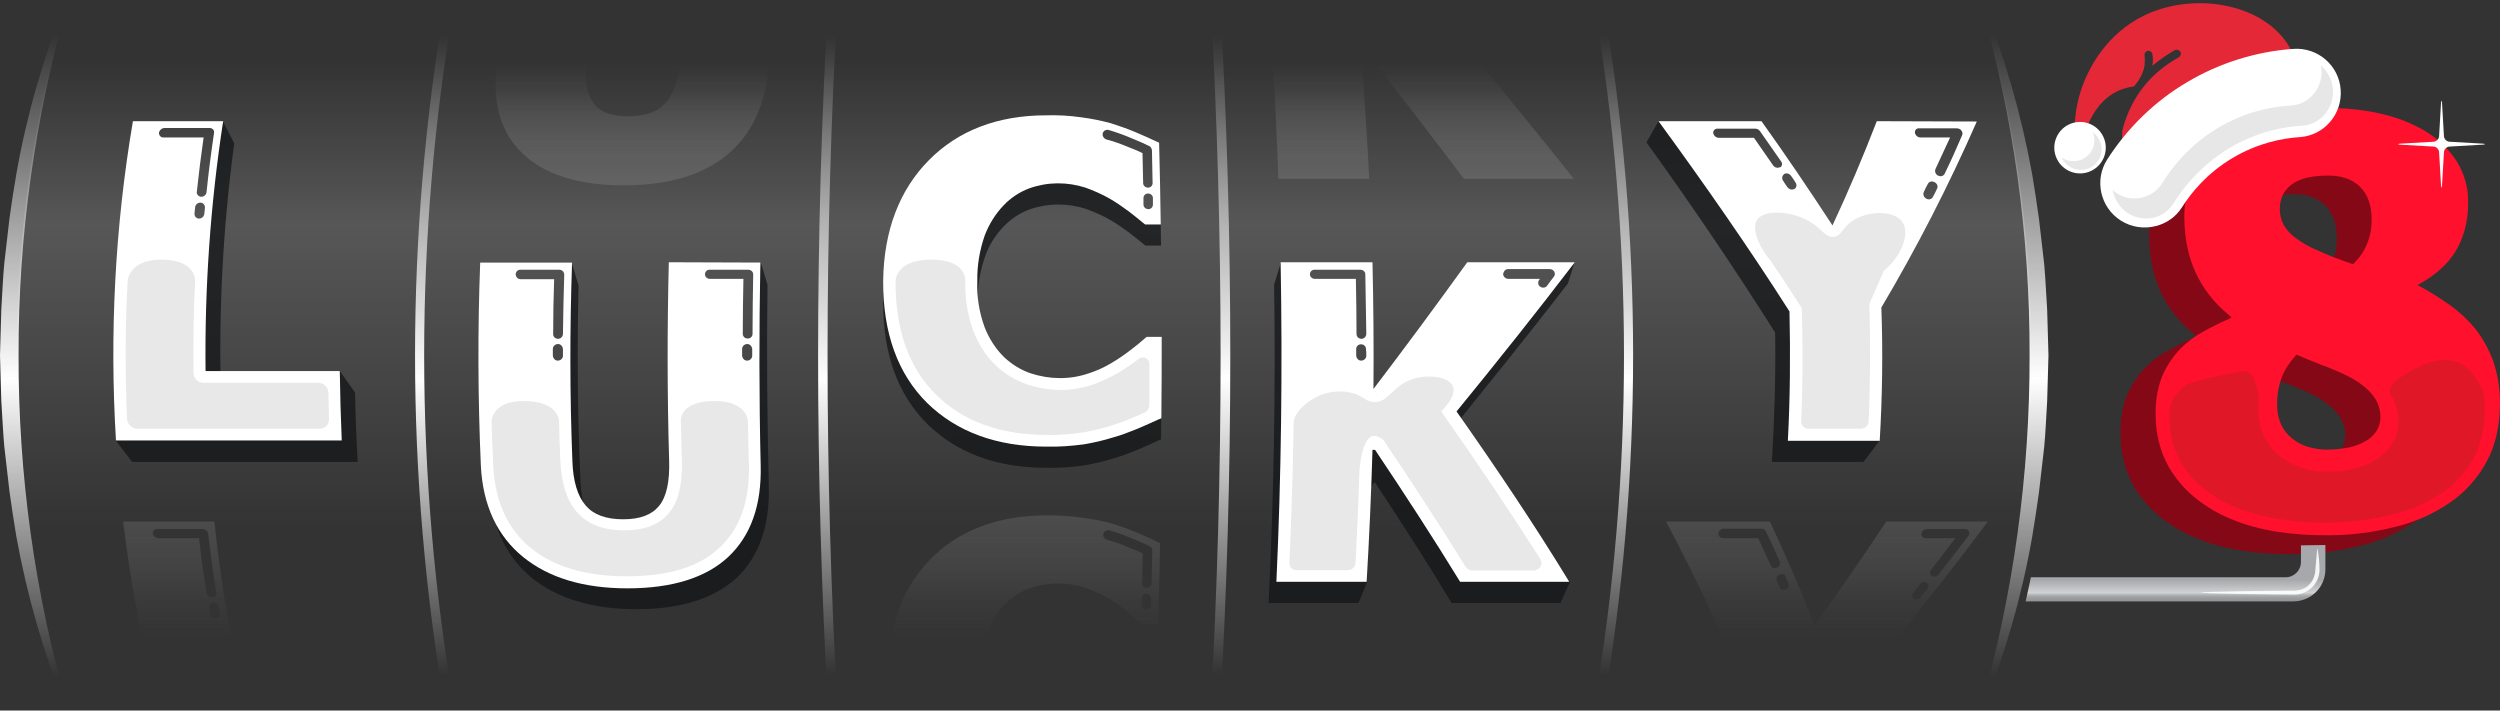 <?xml version="1.0" encoding="utf-8"?>
<!-- Generator: Adobe Illustrator 26.0.1, SVG Export Plug-In . SVG Version: 6.00 Build 0)  -->
<svg version="1.1" id="Calque_1" xmlns="http://www.w3.org/2000/svg" xmlns:xlink="http://www.w3.org/1999/xlink" x="0px" y="0px"
	 viewBox="0 0 767.4 218.1" style="enable-background:new 0 0 767.4 218.1;" xml:space="preserve">
<rect x="0" y="0" width="767.4" height="218.1" fill="#333333" stroke="none"/>
<style type="text/css">
	.st0{opacity:0.22;fill:url(#SVGID_1_);enable-background:new    ;}
	.st1{fill:#850817;}
	.st2{fill:url(#SVGID_00000098192504137663838010000009931810514529057186_);}
	.st3{opacity:0.88;fill:#FFFFFF;enable-background:new    ;}
	.st4{fill:url(#SVGID_00000047048130595579002980000008861909033981474196_);}
	.st5{fill:#FF102D;}
	.st6{opacity:0.32;}
	.st7{fill:#9E2518;}
	.st8{fill:#FFFFFF;}
	.st9{opacity:0.25;fill:url(#SVGID_00000125584485018201278390000011244360194294430359_);enable-background:new    ;}
	.st10{opacity:0.25;fill:url(#SVGID_00000103249394762300508810000013704074801006360985_);enable-background:new    ;}
	.st11{opacity:0.25;fill:url(#SVGID_00000131362419868226623340000003881804630475402891_);enable-background:new    ;}
	.st12{opacity:0.25;fill:url(#SVGID_00000143591221852911511060000013800773530078496185_);enable-background:new    ;}
	.st13{opacity:0.25;fill:url(#SVGID_00000051364655472260752620000006512251890042645394_);enable-background:new    ;}
	.st14{opacity:0.25;fill:url(#SVGID_00000013165834606676324030000013056389804476809139_);enable-background:new    ;}
	.st15{opacity:0.75;fill:#131417;enable-background:new    ;}
	.st16{fill:#E8E8E8;}
	.st17{fill:url(#SVGID_00000121985585550793457850000001609103163563146889_);}
	.st18{fill:url(#SVGID_00000039854493758179106900000017653793014943175842_);}
	.st19{fill:url(#SVGID_00000060713709093809959820000005886085094614916244_);}
	.st20{fill:url(#SVGID_00000168836317636921067930000005689092616569129393_);}
	.st21{fill:url(#SVGID_00000165196154763495500680000003700537653375229875_);}
	.st22{fill:url(#SVGID_00000181083705898709735500000010601122778896501411_);}
	.st23{fill:#E52838;}
	.st24{fill:#E8E7E7;}
</style>
<g id="Calque_2_00000011015097401944608120000005528324701523121807_">
	<g id="Calque_1-2">
		
			<linearGradient id="SVGID_1_" gradientUnits="userSpaceOnUse" x1="314.355" y1="49.975" x2="314.355" y2="200.997" gradientTransform="matrix(1 0 0 -1 0 220)">
			<stop  offset="5.000000e-02" style="stop-color:#FFFFFF;stop-opacity:0"/>
			<stop  offset="0.67" style="stop-color:#FFFFFF;stop-opacity:0.8"/>
			<stop  offset="1" style="stop-color:#FFFFFF;stop-opacity:0"/>
		</linearGradient>
		<path class="st0" d="M20.6,0.2C0,71.3,0,146.7,20.6,217.8h587.5c20.6-71.1,20.6-146.5,0-217.6L20.6,0.2z"/>
		<path class="st1" d="M754.5,116.6c1.4,4.1,2.1,8.4,2.1,12.7c0,7-1.3,13.1-4.1,18.2c-2.7,5-6.6,9.4-11.3,12.6
			c-5.1,3.5-10.8,6-16.7,7.4c-6.7,1.7-13.5,2.6-20.3,2.6c-5.5,0.1-10.9-0.3-16.3-1.1c-4.8-0.8-9.4-2-13.9-3.9
			c-4-1.6-7.8-3.9-11.1-6.6c-3.2-2.6-5.8-5.7-7.9-9.2c-2.8-5-4.2-10.7-4.1-16.4c-0.1-3.8,0.5-7.5,1.8-11.1c1.2-3,2.9-5.7,5-8.1
			c2.1-2.3,4.6-4.3,7.3-5.8c2.8-1.6,5.7-3.1,8.6-4.3l0.6-0.4l-0.6-0.5c-9.2-7.5-13.8-17.4-13.9-30c-0.1-4.6,1-9.2,3.1-13.3
			c2.1-4.1,5.1-7.8,8.8-10.6c4.1-3.2,8.8-5.5,13.7-7.1c5.8-1.8,11.8-2.7,17.8-2.7c5.7-0.1,11.3,0.4,16.9,1.7
			c4.9,1.1,9.6,2.9,13.9,5.5c3.8,2.3,7,5.4,9.4,9.1c2.3,3.7,3.6,8,3.5,12.4c0.1,3-0.3,6-1.1,8.9c-0.7,2.4-1.7,4.8-3.1,6.9
			c-1.3,2-2.9,3.8-4.7,5.3c-1.8,1.6-3.8,2.9-5.9,4.1l-0.7,0.4l0.7,0.4c3.2,1.7,6.3,3.7,9.3,5.8c2.9,2.1,5.5,4.5,7.8,7.3
			C751.4,109.8,753.2,113.1,754.5,116.6z M718.7,138c0.8-1.3,1.2-2.8,1.2-4.3c0-1.9-0.5-3.7-1.4-5.3c-1-1.7-2.4-3.1-3.9-4.3
			c-1.8-1.4-3.7-2.5-5.8-3.5c-2.2-1-4.5-2-7-2.9l-4-1.6c-1-0.4-1.8-0.7-2.3-1c-0.6-0.2-1-0.4-1.1-0.4l-0.3-0.1l-0.2,0.2
			c-1.8,2-3.3,4.2-4.3,6.7c-1,2.8-1.5,5.8-1.4,8.7c0,2,0.4,4,1.2,5.8c0.8,1.7,1.9,3.1,3.4,4.3c1.5,1.2,3.2,2.1,5,2.6
			c2.1,0.6,4.2,0.9,6.4,0.8c2.1,0,4.2-0.3,6.3-0.7c1.8-0.4,3.5-1.1,5-2C716.7,140.4,717.9,139.3,718.7,138 M690.3,65
			c-0.8,1.5-1.2,3.1-1.2,4.8c0,1.7,0.4,3.3,1.1,4.8c0.9,1.6,2.2,3,3.7,4.1c2.1,1.6,4.4,2.9,6.9,3.9c2.8,1.3,6.3,2.7,10.5,4.1
			l0.3,0.1l0.2-0.2c3.7-3.6,5.6-8.5,5.5-13.6c0-4.4-1.3-7.8-3.7-10.1c-2.4-2.3-5.8-3.4-10.2-3.3c-1.8,0-3.6,0.2-5.3,0.5
			c-1.6,0.3-3.2,0.9-4.6,1.7C692.1,62.7,691.1,63.7,690.3,65"/>
		
			<linearGradient id="SVGID_00000116198160677536569440000007564922570253860745_" gradientUnits="userSpaceOnUse" x1="667.676" y1="54.806" x2="667.676" y2="34.724" gradientTransform="matrix(1 0 0 -1 0 220)">
			<stop  offset="0.636" style="stop-color:#A6A8AB"/>
			<stop  offset="0.837" style="stop-color:#D0D2D3"/>
			<stop  offset="0.852" style="stop-color:#BFC1C3"/>
			<stop  offset="0.878" style="stop-color:#ABADAF"/>
			<stop  offset="0.906" style="stop-color:#9D9FA1"/>
			<stop  offset="0.941" style="stop-color:#959799"/>
			<stop  offset="1" style="stop-color:#929497"/>
		</linearGradient>
		<path style="fill:url(#SVGID_00000116198160677536569440000007564922570253860745_);" d="M706.3,167.4v5.1c0,2.6-2.1,4.7-4.7,4.7
			h-78.2l-1.6,7.4h82.2c5.4,0,9.8-4.4,9.8-9.8v-7.5L706.3,167.4z"/>
		<path class="st3" d="M711.3,168.2c0.5,2.3,0.7,4.6,0.7,7c-0.2,4.2-3.7,7.4-7.9,7.3c-5.9,0-28.5-0.3-28.5-0.6
			c0-0.3,22.6-0.6,28.5-0.6c6.2,0,6.7-6.1,6.6-6.2C711.1,170.8,711.3,168.2,711.3,168.2z"/>
		
			<linearGradient id="SVGID_00000078727068663981526240000018435590224100264597_" gradientUnits="userSpaceOnUse" x1="683.92" y1="58.696" x2="684.149" y2="58.696" gradientTransform="matrix(1 0 0 -1 0 220)">
			<stop  offset="0" style="stop-color:#850817"/>
			<stop  offset="1" style="stop-color:#990A1B"/>
		</linearGradient>
		<path style="fill:url(#SVGID_00000078727068663981526240000018435590224100264597_);" d="M683.9,161.3c0.1,0,0.2,0.1,0.2,0.1
			C684.1,161.3,684,161.3,683.9,161.3z"/>
		<path class="st5" d="M765.3,110.8c1.4,4.1,2.1,8.4,2.1,12.7c0,7-1.3,13.1-4.1,18.2c-2.7,5-6.6,9.4-11.3,12.6
			c-5.1,3.5-10.8,6-16.7,7.4c-6.7,1.7-13.5,2.6-20.3,2.6c-5.5,0.1-10.9-0.3-16.3-1.1c-4.8-0.8-9.4-2-13.9-3.9
			c-4-1.6-7.8-3.9-11.1-6.6c-3.2-2.6-5.8-5.7-7.9-9.2c-2.8-5-4.2-10.7-4.1-16.4c-0.1-3.8,0.5-7.5,1.8-11.1c1.2-3,2.9-5.7,5-8.1
			c2.1-2.3,4.6-4.3,7.3-5.8c2.8-1.6,5.7-3.1,8.6-4.3l0.6-0.4l-0.6-0.5c-9.2-7.5-13.8-17.4-13.9-30c-0.1-4.6,1-9.2,3.1-13.3
			c2.1-4.1,5.1-7.8,8.8-10.6c4.1-3.2,8.8-5.5,13.7-7.1c5.8-1.8,11.8-2.7,17.8-2.7c5.7-0.1,11.3,0.4,16.9,1.7
			c4.9,1.1,9.6,2.9,13.9,5.5c3.8,2.3,7,5.4,9.4,9.1c2.3,3.7,3.6,8,3.5,12.4c0.1,3-0.3,6-1.1,8.9c-0.7,2.4-1.7,4.8-3.1,6.9
			c-1.3,2-2.9,3.8-4.7,5.3c-1.8,1.6-3.8,2.9-5.9,4.1l-0.7,0.4l0.7,0.4c3.2,1.7,6.3,3.7,9.3,5.8c2.9,2.1,5.5,4.5,7.8,7.3
			C762.2,104,764,107.3,765.3,110.8z M729.5,132.3c0.8-1.3,1.2-2.8,1.2-4.3c0-1.9-0.5-3.7-1.4-5.3c-1-1.7-2.4-3.1-3.9-4.3
			c-1.8-1.4-3.7-2.5-5.8-3.5c-2.2-1-4.5-2-7-2.9l-4-1.6c-1-0.4-1.8-0.7-2.3-1c-0.6-0.2-1-0.4-1.1-0.4l-0.3-0.1l-0.2,0.2
			c-1.8,2-3.3,4.2-4.3,6.7c-1,2.8-1.5,5.8-1.4,8.7c0,2,0.4,4,1.2,5.8c0.8,1.7,1.9,3.1,3.4,4.3c1.5,1.2,3.2,2.1,5,2.6
			c2.1,0.6,4.2,0.9,6.4,0.8c2.1,0,4.2-0.3,6.3-0.7c1.8-0.4,3.5-1.1,5-2C727.5,134.7,728.6,133.6,729.5,132.3 M701,59.3
			c-0.8,1.5-1.2,3.1-1.2,4.8c0,1.7,0.4,3.3,1.1,4.8c0.9,1.6,2.2,3,3.7,4.1c2.1,1.6,4.4,2.9,6.9,3.9c2.8,1.3,6.3,2.7,10.5,4.1
			l0.3,0.1l0.2-0.2c3.7-3.6,5.6-8.5,5.5-13.6c0-4.4-1.3-7.8-3.7-10.1c-2.4-2.3-5.8-3.4-10.2-3.3c-1.8,0-3.6,0.2-5.3,0.5
			c-1.6,0.3-3.2,0.9-4.6,1.7C702.9,56.9,701.8,58,701,59.3"/>
		<g class="st6">
			<path class="st7" d="M759.4,140.4c2.3-4.3,3.4-9.5,3.3-15.6c0-1.1-0.1-2.1-0.2-3.1c-0.1-1.2-0.5-2.3-1.1-3.3l-1.4-2.2
				c-2.9-4.8-7.4-6.9-14.5-4.9c-0.2,0.1-0.4,0.1-0.6,0.2c-2,0.8-13.5,5.9-11,9.7c1.5,2.4,2.3,5.2,2.3,8c0.1,2.6-0.6,5.1-2.1,7.3
				c-1.3,2-3,3.6-5,4.8c-2.1,1.2-4.3,2.1-6.6,2.6c-2.5,0.6-5,0.9-7.5,0.9c-2.7,0.1-5.5-0.3-8.1-1.1c-2.5-0.7-4.9-2-7-3.6
				c-2.1-1.7-3.7-3.7-4.9-6.1c-1.2-2.5-1.8-5.3-1.8-8.1c0-1.3,0-2.5,0.1-3.8c0.1-0.8,0-1.7-0.3-2.5l-1.1-3.2
				c-0.6-1.9-2.6-2.9-4.5-2.3c0,0-0.1,0-0.1,0c-2.2,0.6-14.1,2.5-16.5,4.3s-4.7,4.8-4.8,7.6c0,0.8-0.1,1.6,0,2.4
				c-0.1,4.8,1.2,9.6,3.6,13.8c1.8,3,4.1,5.6,6.9,7.8c3,2.4,6.4,4.4,10,5.8c4.2,1.7,8.5,2.8,13,3.5c5.2,0.8,10.4,1.2,15.6,1.1
				c6.5-0.1,13-0.9,19.4-2.5c5.4-1.3,10.6-3.6,15.2-6.7C753.8,148.5,757.1,144.8,759.4,140.4z"/>
		</g>
		<path class="st8" d="M747.1,43.5c0.8-0.1,1.5-0.8,1.6-1.6l0.6-10.4c0.1-0.8,0.2-0.8,0.3,0l0.6,10.4c0.1,0.8,0.8,1.5,1.6,1.6
			l10.4,0.6c0.8,0.1,0.8,0.2,0,0.3l-10.4,0.6c-0.8,0.1-1.5,0.8-1.6,1.6L749.6,57c-0.1,0.8-0.2,0.8-0.3,0l-0.6-10.4
			c-0.1-0.8-0.8-1.5-1.6-1.6l-10.4-0.6c-0.8-0.1-0.8-0.2,0-0.3L747.1,43.5z"/>
		
			<linearGradient id="SVGID_00000108998365484682562090000016864290753109054363_" gradientUnits="userSpaceOnUse" x1="194.011" y1="200.075" x2="194.011" y2="171.16" gradientTransform="matrix(1 0 0 -1 0 220)">
			<stop  offset="0" style="stop-color:#B3B3B3;stop-opacity:0"/>
			<stop  offset="0.234" style="stop-color:#B3B3B3;stop-opacity:0.2"/>
			<stop  offset="0.253" style="stop-color:#B3B3B3;stop-opacity:0.228"/>
			<stop  offset="0.404" style="stop-color:#B3B3B3;stop-opacity:0.433"/>
			<stop  offset="0.556" style="stop-color:#B3B3B3;stop-opacity:0.594"/>
			<stop  offset="0.706" style="stop-color:#B3B3B3;stop-opacity:0.708"/>
			<stop  offset="0.855" style="stop-color:#B3B3B3;stop-opacity:0.777"/>
			<stop  offset="1" style="stop-color:#B3B3B3;stop-opacity:0.8"/>
		</linearGradient>
		<path style="opacity:0.25;fill:url(#SVGID_00000108998365484682562090000016864290753109054363_);enable-background:new    ;" d="
			M160.6,47.3c6.8,6.4,17.2,9.6,30.8,9.6c13.9,0,24.8-3.3,32.3-9.8c7.5-6.5,11.6-15.9,12.3-27.8c0-0.1,0-0.1,0-0.2h-27.3
			c-0.6,5.7-2.1,10-4.5,12.6c-2.5,2.7-6.2,4-11.4,4c-5.2,0-8.8-1.4-10.7-4.2c-1.9-2.7-2.7-6.9-2.2-12.4h-27.3l0,0.3
			C150.9,31.4,153.7,40.9,160.6,47.3z"/>
		
			<linearGradient id="SVGID_00000176745344095122296330000003405838288123677871_" gradientUnits="userSpaceOnUse" x1="405.528" y1="200.075" x2="405.528" y2="171.17" gradientTransform="matrix(1 0 0 -1 0 220)">
			<stop  offset="0" style="stop-color:#B3B3B3;stop-opacity:0"/>
			<stop  offset="0.234" style="stop-color:#B3B3B3;stop-opacity:0.2"/>
			<stop  offset="0.253" style="stop-color:#B3B3B3;stop-opacity:0.228"/>
			<stop  offset="0.404" style="stop-color:#B3B3B3;stop-opacity:0.433"/>
			<stop  offset="0.556" style="stop-color:#B3B3B3;stop-opacity:0.594"/>
			<stop  offset="0.706" style="stop-color:#B3B3B3;stop-opacity:0.708"/>
			<stop  offset="0.855" style="stop-color:#B3B3B3;stop-opacity:0.777"/>
			<stop  offset="1" style="stop-color:#B3B3B3;stop-opacity:0.8"/>
		</linearGradient>
		<path style="opacity:0.25;fill:url(#SVGID_00000176745344095122296330000003405838288123677871_);enable-background:new    ;" d="
			M420.3,54.9c-0.6-12-1.4-23.9-2.3-35.8h-27.3c0.7,11.8,1.3,23.8,1.7,35.8H420.3z"/>
		
			<linearGradient id="SVGID_00000116957170287254544680000014205019155653898408_" gradientUnits="userSpaceOnUse" x1="452.474" y1="200.075" x2="452.474" y2="171.17" gradientTransform="matrix(1 0 0 -1 0 220)">
			<stop  offset="0" style="stop-color:#B3B3B3;stop-opacity:0"/>
			<stop  offset="0.234" style="stop-color:#B3B3B3;stop-opacity:0.2"/>
			<stop  offset="0.253" style="stop-color:#B3B3B3;stop-opacity:0.228"/>
			<stop  offset="0.404" style="stop-color:#B3B3B3;stop-opacity:0.433"/>
			<stop  offset="0.556" style="stop-color:#B3B3B3;stop-opacity:0.594"/>
			<stop  offset="0.706" style="stop-color:#B3B3B3;stop-opacity:0.708"/>
			<stop  offset="0.855" style="stop-color:#B3B3B3;stop-opacity:0.777"/>
			<stop  offset="1" style="stop-color:#B3B3B3;stop-opacity:0.8"/>
		</linearGradient>
		<path style="opacity:0.25;fill:url(#SVGID_00000116957170287254544680000014205019155653898408_);enable-background:new    ;" d="
			M483.1,54.9c-9.5-12-19.3-23.9-29-35.8h-32.2c9.2,11.8,18.4,23.8,27.5,35.8H483.1z"/>
		
			<linearGradient id="SVGID_00000130640922885993397600000005072759225285662905_" gradientUnits="userSpaceOnUse" x1="54.689" y1="24.127" x2="54.689" y2="71.62" gradientTransform="matrix(1 0 0 -1 0 220)">
			<stop  offset="0" style="stop-color:#B3B3B3;stop-opacity:0"/>
			<stop  offset="0.234" style="stop-color:#B3B3B3;stop-opacity:0.2"/>
			<stop  offset="0.253" style="stop-color:#B3B3B3;stop-opacity:0.228"/>
			<stop  offset="0.404" style="stop-color:#B3B3B3;stop-opacity:0.433"/>
			<stop  offset="0.556" style="stop-color:#B3B3B3;stop-opacity:0.594"/>
			<stop  offset="0.706" style="stop-color:#B3B3B3;stop-opacity:0.708"/>
			<stop  offset="0.855" style="stop-color:#B3B3B3;stop-opacity:0.777"/>
			<stop  offset="1" style="stop-color:#B3B3B3;stop-opacity:0.8"/>
		</linearGradient>
		<path style="opacity:0.25;fill:url(#SVGID_00000130640922885993397600000005072759225285662905_);enable-background:new    ;" d="
			M37.8,160.1c1.6,13,3.7,26,6.5,38.8h27.3c-2.5-12.8-4.4-25.8-5.8-38.8H37.8z M67.5,188.5c0.1,0.6-0.3,1.3-0.9,1.4
			c-0.1,0-0.2,0-0.3,0c-0.8,0-1.5-0.6-1.7-1.4c-0.1-0.7-0.2-1.4-0.3-2c-0.1-0.6,0.3-1.3,0.9-1.4c0.1,0,0.2,0,0.3,0
			c0.8,0,1.5,0.6,1.7,1.4C67.2,187.2,67.4,187.9,67.5,188.5z M65.1,183.4c-0.8,0-1.5-0.6-1.7-1.4c-0.9-5.6-1.7-11.2-2.3-16.8H48.6
			c-0.8,0-1.5-0.6-1.7-1.4c-0.1-0.7,0.4-1.3,1.1-1.4c0.1,0,0.2,0,0.2,0h14c0.8,0,1.5,0.6,1.7,1.4c0.7,6.1,1.5,12.2,2.5,18.2
			c0.1,0.7-0.3,1.3-1,1.4C65.3,183.4,65.2,183.4,65.1,183.4z"/>
		
			<linearGradient id="SVGID_00000084501936012131597010000008001451582542061992_" gradientUnits="userSpaceOnUse" x1="314.555" y1="24.127" x2="314.555" y2="71.635" gradientTransform="matrix(1 0 0 -1 0 220)">
			<stop  offset="0" style="stop-color:#B3B3B3;stop-opacity:0"/>
			<stop  offset="0.234" style="stop-color:#B3B3B3;stop-opacity:0.2"/>
			<stop  offset="0.253" style="stop-color:#B3B3B3;stop-opacity:0.228"/>
			<stop  offset="0.404" style="stop-color:#B3B3B3;stop-opacity:0.433"/>
			<stop  offset="0.556" style="stop-color:#B3B3B3;stop-opacity:0.594"/>
			<stop  offset="0.706" style="stop-color:#B3B3B3;stop-opacity:0.708"/>
			<stop  offset="0.855" style="stop-color:#B3B3B3;stop-opacity:0.777"/>
			<stop  offset="1" style="stop-color:#B3B3B3;stop-opacity:0.8"/>
		</linearGradient>
		<path style="opacity:0.25;fill:url(#SVGID_00000084501936012131597010000008001451582542061992_);enable-background:new    ;" d="
			M308.2,185.8c2.2-2.3,4.8-4.1,7.8-5.2c5.5-1.9,11.5-2,17.1-0.2c2.5,0.9,4.9,2,7.1,3.3c2,1.2,4,2.5,5.8,4c1.7,1.4,3.1,2.6,4.3,3.6
			l0.5,0.4h4.7c0.2-8.3,0.5-16.6,0.6-25c-0.3-0.1-0.6-0.3-0.9-0.4c-1.6-0.8-3.8-1.8-6.4-2.9c-2.4-1-4.9-1.9-7.5-2.7
			c-3-0.8-6.1-1.4-9.2-1.8c-3.6-0.5-7.2-0.7-10.8-0.7c-15.1,0-27.4,4.7-36.1,13.9c-6.8,7.1-10.8,16.1-11.9,26.8h28.4
			c0.3-1.3,0.7-2.7,1.1-4C303.8,191.6,305.7,188.4,308.2,185.8z M353.3,185.7c0,0.8-0.7,1.4-1.5,1.4c-0.8,0-1.4-0.6-1.4-1.4
			c0,0,0,0,0,0c0-0.7,0-1.4,0-2c0-0.8,0.7-1.4,1.5-1.4c0.8,0,1.4,0.6,1.4,1.4c0,0,0,0,0,0C353.3,184.3,353.3,185,353.3,185.7
			L353.3,185.7z M338.7,163.8c0.3-0.8,1.1-1.2,1.9-1c2.4,0.7,4.8,1.6,7.2,2.6c2,0.8,3.7,1.6,5.1,2.3c0.5,0.2,0.8,0.7,0.8,1.3
			c-0.1,3.4-0.1,6.7-0.2,10.1c0,0.8-0.7,1.4-1.5,1.4c-0.8,0-1.4-0.6-1.4-1.4c0,0,0,0,0,0c0.1-3.1,0.1-6.1,0.2-9.2
			c-1.2-0.6-2.6-1.2-4.2-1.8c-2.2-1-4.5-1.8-6.8-2.4C338.9,165.4,338.5,164.6,338.7,163.8C338.7,163.9,338.7,163.8,338.7,163.8z"/>
		
			<linearGradient id="SVGID_00000164510293286737462220000017721118223449609402_" gradientUnits="userSpaceOnUse" x1="560.659" y1="24.127" x2="560.659" y2="71.62" gradientTransform="matrix(1 0 0 -1 0 220)">
			<stop  offset="0" style="stop-color:#B3B3B3;stop-opacity:0"/>
			<stop  offset="0.234" style="stop-color:#B3B3B3;stop-opacity:0.2"/>
			<stop  offset="0.253" style="stop-color:#B3B3B3;stop-opacity:0.228"/>
			<stop  offset="0.404" style="stop-color:#B3B3B3;stop-opacity:0.433"/>
			<stop  offset="0.556" style="stop-color:#B3B3B3;stop-opacity:0.594"/>
			<stop  offset="0.706" style="stop-color:#B3B3B3;stop-opacity:0.708"/>
			<stop  offset="0.855" style="stop-color:#B3B3B3;stop-opacity:0.777"/>
			<stop  offset="1" style="stop-color:#B3B3B3;stop-opacity:0.8"/>
		</linearGradient>
		<path style="opacity:0.25;fill:url(#SVGID_00000164510293286737462220000017721118223449609402_);enable-background:new    ;" d="
			M579,160.1c-7.1,10.7-14.4,21.3-22,31.9c-4.1-10.6-8.7-21.2-13.7-31.9h-31.9c6.9,13,13.2,26,18.8,38.8h49.6
			c10.5-12.8,20.7-25.8,30.4-38.8H579z M545.5,174.2c-0.2,0.1-0.5,0.2-0.7,0.2c-0.5,0-1-0.3-1.2-0.7c-1.3-2.8-2.6-5.7-3.9-8.5h-10.8
			c-0.7,0-1.3-0.5-1.4-1.3c0-0.1,0-0.1,0-0.2c0.1-0.8,0.8-1.4,1.6-1.4h11.7c0.5,0,1,0.3,1.2,0.7c1.5,3.1,2.9,6.2,4.3,9.3
			C546.6,173.1,546.2,173.9,545.5,174.2z M548.2,180.9c-0.2,0.1-0.5,0.2-0.7,0.2c-0.5,0-1-0.3-1.2-0.7c-0.3-0.7-0.6-1.4-0.9-2.1
			c-0.3-0.8,0.1-1.6,0.8-1.9c0.7-0.4,1.5-0.2,1.9,0.5c0,0,0,0.1,0,0.1c0.3,0.7,0.6,1.4,0.9,2.1C549.4,179.7,549,180.5,548.2,180.9
			L548.2,180.9z M591.6,180.8c-0.7,0.8-1.3,1.7-2,2.5c-0.3,0.4-0.8,0.7-1.4,0.7c-0.3,0-0.5-0.1-0.7-0.2c-0.6-0.4-0.7-1.2-0.3-1.8
			c0,0,0.1-0.1,0.1-0.1c0.7-0.8,1.3-1.7,2-2.5c0.5-0.7,1.4-0.9,2.1-0.5c0.6,0.4,0.7,1.2,0.3,1.8
			C591.7,180.8,591.7,180.8,591.6,180.8L591.6,180.8z M595.1,176.3c-0.3,0.4-0.8,0.7-1.4,0.7c-0.3,0-0.5-0.1-0.7-0.2
			c-0.6-0.4-0.7-1.2-0.3-1.8c0,0,0.1-0.1,0.1-0.1c2.5-3.2,4.9-6.5,7.4-9.7h-9.1c-0.7,0-1.3-0.5-1.3-1.2c0-0.1,0-0.2,0-0.2
			c0.1-0.8,0.8-1.4,1.7-1.4h11.7c0.5,0,1,0.3,1.2,0.7c0.2,0.5,0.1,1-0.2,1.4C601.2,168.4,598.2,172.4,595.1,176.3L595.1,176.3z"/>
		<path class="st15" d="M71.9,44c-1.2-2.3-2.3-4.5-3.5-6.8c-3,11.5-6.7,43.1-6.7,43.1s-25.9,33.9-26.1,55c1.6,2.2,3.3,4.3,5,6.5
			h69.2c-0.4-7.1-0.7-14.2-0.8-21.3c-1.6-2.2-3.1-4.4-4.6-6.5c-12.2,2.2-24.4,4.4-36.6,6.5C67.1,94.9,68.5,69.3,71.9,44z"/>
		<path class="st15" d="M207.9,147.9c0.2,6.4-0.8,11.1-3,13.9c-2.2,2.7-5.8,4.1-11,4.1c-5.3,0-9-1.4-11.5-4.2
			c-2.5-2.9-3.9-7.5-4.2-13.7c-0.9-20.1-1.1-40.2-0.6-60.3c-0.7-2.4-1.4-4.7-2.1-7.1c-0.9,10.2-1.6,20.5-2.1,30.7
			c-8.1,12.7-15.9,25.5-23.2,38.1c0.7,12.3,5.3,21.7,13.2,28.1c7.9,6.3,18.6,9.5,31.9,9.5c13.7,0,24-3.3,30.9-9.7
			c6.8-6.5,10.1-15.9,9.8-28c-0.5-20.6-0.7-41.3-0.4-61.9c-0.7-2.3-1.4-4.6-2.1-6.9c-1,11.7-1.8,23.3-2.5,35h-23.7
			C207.3,126.3,207.5,137.1,207.9,147.9z"/>
		<path class="st15" d="M321.2,41.8c-15,0-27.1,4.6-36.2,13.8c-9,9.2-13.8,21.6-13.9,37.1c-0.1,16,4.6,28.6,13.6,37.5
			c9.1,8.9,21.3,13.4,36.5,13.4c3.8,0.1,7.6-0.2,11.4-0.7c3-0.5,6-1.2,8.9-2.1c2.6-0.7,5.1-1.7,7.6-2.7c2.4-1,4.5-2,6.3-2.8
			c0.3-0.1,0.6-0.3,1-0.4c0.1-8.3,0.1-16.6,0.1-25H352c-0.2,0.1-0.3,0.3-0.5,0.4c-1.2,1.1-2.7,2.3-4.4,3.6c-1.8,1.4-3.7,2.7-5.7,3.9
			c-2.3,1.4-4.7,2.5-7.2,3.3c-5.8,2-12,1.9-17.7,0c-3-1-5.7-2.7-8-4.8c-2.7-2.6-4.7-5.7-6.1-9.2c-1.7-4.6-2.5-9.5-2.3-14.3
			c-0.1-4.8,0.7-9.6,2.3-14.1c1.2-3.5,3.2-6.6,5.7-9.2c2.2-2.3,4.9-4.1,7.9-5.2c5.6-2,11.7-2,17.3-0.2c2.5,0.9,5,2,7.3,3.3
			c2.1,1.2,4.1,2.6,6,4c1.8,1.4,3.3,2.6,4.5,3.6c0.2,0.1,0.3,0.3,0.5,0.4h4.8c0-2.2-0.1-4.3-0.1-6.5C356.2,68.9,325,41.8,321.2,41.8
			z"/>
		<path class="st15" d="M481.3,87c0.7-2.2,1.4-4.3,2-6.5C471,95.7,458,111,444.8,126.3c-10.3-2-20.5-4-30.8-6
			c-6.7-13.3-13.7-26.6-20.8-39.8c-0.7,2.3-1.4,4.6-2.1,6.9c0.5,32.6-0.1,65.5-1.7,97.7h27.6c0.9-2.1,1.8-4.3,2.6-6.4
			c-0.2-8.8-0.5-17.6-0.9-26.5c1.1-1.4,2.2-2.8,3.3-4.2c8.2,12.4,16.2,24.8,23.6,37.1h33.4c1-2.1,1.9-4.3,2.9-6.4
			c-11.6-15.2-24.1-30.4-37.1-45.8C457.2,117.5,469.6,102.2,481.3,87z"/>
		<path class="st15" d="M585.5,72h-38.9c-12.3-11.6-24.9-23.2-37.5-34.8c-1.2,2.1-2.5,4.3-3.7,6.5c13.9,19.3,27.2,38.9,39.5,58.4
			c0.2,13.2-0.2,26.5-1,39.7h28.1c1.7-2.2,3.3-4.3,4.9-6.5c-0.9-11.4-2.1-22.9-3.9-34.4C577.6,91.2,581.7,81.6,585.5,72z"/>
		<path class="st8" d="M63.1,113.9c-0.3-25.7,1.5-51.3,5.4-76.7H40.8c-5.5,32.4-7.2,65.3-5.2,98h69.3c-0.3-7.1-0.5-14.2-0.6-21.3
			H63.1z M62.7,65.7c-0.1,0.8-0.8,1.4-1.6,1.4c-0.7,0-1.3-0.5-1.4-1.3c0-0.1,0-0.1,0-0.2c0.1-0.7,0.1-1.4,0.2-2
			c0.1-0.8,0.8-1.4,1.6-1.4c0.7,0,1.3,0.5,1.4,1.3c0,0.1,0,0.1,0,0.2C62.9,64.3,62.8,65,62.7,65.7L62.7,65.7z M63.4,59
			c-0.1,0.8-0.8,1.4-1.6,1.4c-0.7,0-1.3-0.5-1.4-1.2c0-0.1,0-0.1,0-0.2c0.6-5.6,1.3-11.2,2.1-16.8H50.1c-0.7,0-1.2-0.5-1.3-1.2
			c0-0.1,0-0.2,0-0.3c0.2-0.8,0.9-1.4,1.7-1.4h13.9c0.7,0,1.3,0.5,1.3,1.2c0,0.1,0,0.2,0,0.3C64.8,46.9,64,53,63.4,59L63.4,59z"/>
		<path class="st8" d="M205.3,80.5c-0.5,20.3-0.5,40.7,0.1,60.9c0.2,6.4-0.8,11.1-3.1,13.9c-2.2,2.7-5.8,4.1-11,4.1
			c-5.3,0-9.1-1.4-11.5-4.2c-2.5-2.9-3.9-7.5-4.1-13.7c-0.8-20.3-0.8-40.6-0.1-60.9h-28.2c-0.8,20.8-0.7,41.6,0.2,62.3
			c0.6,12.3,5.1,21.7,13,28.1c7.9,6.4,18.6,9.6,32,9.6c13.8,0,24.2-3.3,31-9.7c6.9-6.5,10.2-15.9,9.9-28
			c-0.5-20.7-0.5-41.5-0.1-62.3L205.3,80.5z M172.8,109.2c0,0.8-0.7,1.5-1.6,1.5c-0.8,0-1.4-0.7-1.5-1.5c0-0.7,0-1.4,0-2.1
			c0-0.8,0.7-1.5,1.6-1.5c0.8,0,1.4,0.7,1.5,1.5C172.8,107.8,172.8,108.5,172.8,109.2z M172.8,102.5c0,0.8-0.7,1.5-1.5,1.5
			c-0.8,0-1.5-0.6-1.5-1.4c0,0,0,0,0,0c0-5.7,0.1-11.3,0.3-16.9h-10.3c-0.8,0-1.4-0.6-1.5-1.4c0,0,0,0,0-0.1c0-0.8,0.7-1.5,1.6-1.4
			h11.8c0.8,0,1.4,0.6,1.5,1.4c0,0,0,0,0,0.1C173,90.2,172.9,96.3,172.8,102.5L172.8,102.5z M230.9,109.2c0,0.8-0.7,1.5-1.6,1.5
			c-0.8,0-1.4-0.7-1.5-1.5c0-0.7,0-1.4,0-2.1c0-0.8,0.7-1.5,1.6-1.5c0.8,0,1.4,0.7,1.5,1.5C230.9,107.8,230.9,108.5,230.9,109.2
			L230.9,109.2z M231,102.5c0,0.8-0.7,1.5-1.6,1.4c-0.8,0-1.4-0.7-1.4-1.4c0-5.7,0.1-11.3,0.2-16.9h-10.3c-0.8,0-1.5-0.6-1.5-1.4
			c0,0,0,0,0,0c0-0.8,0.7-1.5,1.5-1.4h11.8c0.8,0,1.5,0.6,1.5,1.4c0,0,0,0,0,0C231.1,90.2,231,96.3,231,102.5L231,102.5z"/>
		<path class="st8" d="M308.1,63c2.2-2.3,4.9-4.1,7.9-5.2c5.6-2,11.6-2,17.2-0.2c2.5,0.9,5,2,7.3,3.3c2.1,1.2,4.1,2.6,6,4
			c1.8,1.4,3.3,2.6,4.5,3.6c0.2,0.1,0.3,0.3,0.5,0.4h4.8c-0.1-8.4-0.3-16.8-0.5-25.1c-0.3-0.1-0.6-0.3-0.9-0.4
			c-1.7-0.8-3.9-1.8-6.5-2.9c-2.4-1-5-1.9-7.5-2.7c-3-0.8-6-1.4-9.1-1.8c-3.5-0.5-7.1-0.7-10.6-0.6c-14.9,0-27,4.6-36.1,13.8
			c-9,9.1-13.8,21.6-14,37c-0.1,16,4.5,28.6,13.5,37.5c9.1,8.9,21.4,13.4,36.6,13.4c3.8,0.1,7.7-0.2,11.5-0.7c3-0.5,6-1.2,8.9-2.1
			c2.6-0.7,5.1-1.7,7.6-2.7c2.4-1,4.5-2,6.3-2.8l1-0.4c0.1-8.3,0.1-16.7,0.1-25H352c-0.2,0.1-0.3,0.3-0.5,0.4
			c-1.2,1.1-2.7,2.3-4.4,3.6c-1.8,1.4-3.7,2.7-5.7,3.9c-2.3,1.4-4.7,2.5-7.2,3.3c-5.8,2-12,1.9-17.8,0c-3-1-5.7-2.7-8-4.8
			c-2.7-2.6-4.7-5.7-6.1-9.2c-1.7-4.6-2.5-9.4-2.3-14.3c-0.1-4.8,0.7-9.5,2.3-14.1C303.6,68.8,305.6,65.6,308.1,63z M353.9,62.8
			c0,0.8-0.6,1.4-1.4,1.4c0,0,0,0,0,0c-0.8,0-1.5-0.6-1.5-1.4c0-0.7,0-1.4,0-2c0-0.8,0.6-1.4,1.4-1.4c0,0,0,0,0,0
			c0.8,0,1.5,0.6,1.5,1.4C353.9,61.5,353.9,62.1,353.9,62.8L353.9,62.8z M338.5,40.9c0.2-0.8,1.1-1.2,1.8-1c2.4,0.7,4.9,1.6,7.2,2.6
			c2,0.8,3.8,1.6,5.2,2.3c0.5,0.2,0.8,0.7,0.9,1.3c0.1,3.4,0.1,6.7,0.2,10.1c0,0.8-0.6,1.4-1.4,1.4c0,0,0,0,0,0
			c-0.8,0-1.5-0.6-1.5-1.4c-0.1-3.1-0.1-6.1-0.2-9.2c-1.2-0.6-2.6-1.2-4.2-1.8c-2.2-0.9-4.5-1.8-6.9-2.4
			C338.8,42.5,338.3,41.7,338.5,40.9C338.5,40.9,338.5,40.9,338.5,40.9z"/>
		<path class="st8" d="M447.1,126.3c12.5-15.3,24.7-30.6,36.3-45.8h-33c-9.3,12.9-18.9,25.9-28.8,38.9c0.1-13,0-25.9-0.3-38.9h-28.2
			c0.6,32.7,0.2,65.7-1.3,98.1h27.7c0.8-13.4,1.4-26.9,1.8-40.5c0.3,0,0.6,0,0.8,0c9.1,13.6,17.9,27.1,26.1,40.5h33.5
			C471.1,161.2,459.4,143.8,447.1,126.3z M462.9,82.6h12.8c0.6,0,1.1,0.3,1.4,0.8c0.3,0.5,0.2,1.1-0.1,1.5c-0.7,0.9-1.4,1.8-2.1,2.8
			c-0.3,0.4-0.7,0.6-1.2,0.6c-0.3,0-0.7-0.1-0.9-0.3c-0.7-0.4-0.8-1.3-0.4-2c0,0,0,0,0,0c0.1-0.1,0.2-0.3,0.3-0.4H463
			c-0.8,0-1.5-0.6-1.6-1.4C461.5,83.3,462.1,82.6,462.9,82.6C462.9,82.6,462.9,82.6,462.9,82.6z M419.4,109.2c0,0.8-0.7,1.5-1.6,1.5
			c-0.8,0-1.4-0.7-1.5-1.5c0-0.7,0-1.4,0-2.1c0-0.8,0.7-1.5,1.6-1.4c0.8,0,1.4,0.7,1.4,1.4C419.4,107.8,419.4,108.5,419.4,109.2
			L419.4,109.2z M419.4,102.5c0,0.8-0.7,1.5-1.5,1.5c0,0,0,0,0,0c-0.8,0-1.5-0.6-1.5-1.5c0-5.7-0.1-11.3-0.2-16.9h-12.6
			c-0.8,0-1.5-0.6-1.5-1.4c0-0.8,0.6-1.4,1.4-1.4c0,0,0,0,0,0h14.1c0.8,0,1.5,0.6,1.5,1.4C419.2,90.2,419.3,96.3,419.4,102.5
			L419.4,102.5z"/>
		<path class="st8" d="M576.1,37.2c-4.1,10.6-8.6,21.3-13.6,32c-7-10.7-14.2-21.4-21.8-32h-31.6c14.1,19.3,27.7,38.8,40.2,58.4
			c0.3,13.2,0.2,26.5-0.5,39.7H577c0.8-13.6,1-27.3,0.5-40.9c10.9-18.4,20.7-37.5,29.3-57.1L576.1,37.2z M546.4,51.3
			c-0.2,0.1-0.5,0.2-0.7,0.2c-0.6,0-1.1-0.3-1.4-0.7c-2-2.8-3.9-5.7-5.9-8.5h-10.8c-0.8,0-1.5-0.6-1.7-1.4c-0.1-0.7,0.4-1.3,1.1-1.4
			c0.1,0,0.2,0,0.2,0h11.6c0.6,0,1.1,0.3,1.4,0.7c2.2,3.1,4.3,6.2,6.5,9.3c0.5,0.6,0.4,1.4-0.2,1.9
			C546.5,51.3,546.4,51.3,546.4,51.3z M550.8,58c-0.2,0.1-0.5,0.2-0.7,0.2c-0.6,0-1.1-0.3-1.4-0.7c-0.5-0.7-1-1.4-1.4-2.1
			c-0.4-0.6-0.3-1.4,0.3-1.9c0,0,0.1-0.1,0.1-0.1c0.7-0.4,1.6-0.1,2.1,0.6c0.5,0.7,1,1.4,1.4,2.1c0.4,0.6,0.3,1.4-0.3,1.9
			C550.9,57.9,550.9,57.9,550.8,58z M594.6,57.9c-0.4,0.9-0.8,1.7-1.3,2.6c-0.2,0.4-0.7,0.7-1.2,0.7c-0.3,0-0.5-0.1-0.8-0.2
			c-0.7-0.4-1.1-1.2-0.8-2c0.4-0.9,0.8-1.7,1.3-2.6c0.4-0.7,1.3-0.9,1.9-0.5c0,0,0,0,0.1,0C594.6,56.3,595,57.2,594.6,57.9z
			 M596.9,53.4c-0.2,0.4-0.7,0.7-1.2,0.7c-0.3,0-0.5-0.1-0.8-0.2c-0.7-0.3-1.1-1.2-0.8-2c1.5-3.2,3-6.5,4.5-9.7h-9.1
			c-0.8,0-1.5-0.6-1.7-1.4c-0.1-0.7,0.3-1.3,1-1.4c0.1,0,0.2,0,0.3,0h11.6c0.6,0,1.1,0.3,1.4,0.7c0.3,0.4,0.4,1,0.2,1.4
			C600.6,45.5,598.8,49.5,596.9,53.4L596.9,53.4z"/>
		<path class="st16" d="M42.2,131.6c-1.7,0-3-1.3-3.2-2.9c-0.6-14.2-0.6-28.4,0.2-42.6c0,0,0.4-6.4,10.3-6.4
			c10.7,0,10.4,6.4,10.4,6.4c-0.5,9.5-0.6,19-0.5,28.5c0.1,1.6,1.4,2.9,3.1,2.9h35.2c1.6,0,3,1.3,3.1,2.9c0.1,2.8,0.1,5.5,0.2,8.3
			c0,1.6-1.2,2.9-2.8,2.9c0,0-0.1,0-0.1,0L42.2,131.6z"/>
		<path class="st16" d="M192.4,176.9c-12.5,0-22.4-2.9-29.5-8.7c-7-5.7-11-14.2-11.5-25.5c-0.2-4.4-0.4-8.8-0.5-13.2
			c0,0-0.2-6.4,9.8-6.4c11.2,0,10.9,6.4,10.9,6.4c0.1,3.9,0.2,7.9,0.4,11.8c0.3,7,2,12.4,5.1,15.9c3.2,3.7,8.1,5.6,14.5,5.6
			c6.3,0,10.9-1.8,13.8-5.4c2.9-3.5,4.1-8.8,3.9-16.2c-0.1-3.9-0.2-7.8-0.3-11.8c0,0-0.8-6.3,10.3-6.3c10.3,0,10.3,6.3,10.3,6.3
			c0.1,4.4,0.1,8.7,0.3,13.1c0.3,11.1-2.7,19.6-8.8,25.4C214.8,174,205.2,176.9,192.4,176.9z"/>
		<path class="st16" d="M274.9,86.2c-0.1,15,4.1,26.8,12.5,35c8.3,8.2,19.7,12.3,33.9,12.3c3.6,0.1,7.2-0.2,10.8-0.7
			c3-0.5,5.9-1.2,8.8-2.1c2.3-0.7,4.6-1.5,6.8-2.5c1.2-0.5,2.3-1,3.3-1.4c1.1-0.4,1.8-1.5,1.8-2.6c0-4.2,0-8.4,0-12.6
			c0-1.1-0.9-1.9-2-1.9c-0.4,0-0.8,0.2-1.2,0.4c0,0,0,0,0,0c-1.9,1.5-4,2.9-6.1,4.2c-2.5,1.5-5.2,2.7-7.9,3.7
			c-3.2,1.1-6.6,1.7-10,1.7c-3.5,0-7-0.6-10.3-1.7c-3.5-1.2-6.7-3.1-9.4-5.6c-3.1-2.9-5.4-6.5-7-10.5c-1.9-5-2.7-10.3-2.6-15.7
			c0,0,0.6-6.5-10.4-6.5C274.9,79.7,274.9,86.2,274.9,86.2z"/>
		<path class="st16" d="M449.9,174c-8-12.9-16.5-26-25.3-39c-1.7-1.3-2.8-1.3-3.4-1.1c-3.3,1-3.9,10.5-3.9,10.5
			c-0.3,9.5-0.7,19-1.2,28.4c-0.1,1.2-1.1,2.2-2.3,2.2h-15.9c-1.1,0-2.1-0.9-2.1-2c0,0,0-0.1,0-0.1c0.6-14.3,1.1-28.7,1.3-43.2
			c0-3,4.7-7.7,10.4-9.1c2.1-0.5,4.4-0.6,6.5-0.2c4.5,0.8,4.8,2.8,7.6,3c4.7,0.4,5.8-5.3,12.5-7.2c4.5-1.3,10.7-0.6,11.9,2.4
			c1.2,3.1-3.3,7.3-3.6,7.7c10.7,15.2,20.9,30.4,30.5,45.4c0.6,1.1,0.2,2.5-1,3.1c-0.4,0.2-0.7,0.3-1.1,0.3h-19.1
			C451,175,450.3,174.6,449.9,174z"/>
		<path class="st16" d="M552.9,129.5c0.5-11.6,0.5-23.2,0.2-34.9c-3.1-4.8-6.2-9.6-9.4-14.3c-4.1-4.9-6.1-10.3-4.3-12.9
			c2.4-3.4,11.6-2.6,17.2,1.3c2.7,1.9,4,4.2,6.2,4c2.2-0.1,2.6-2.3,4.9-4.2c4.3-3.7,13-4.3,16-0.7c2.8,3.4,0.3,10.6-5.5,15.4
			c-1.5,3.5-2.8,6.6-4.4,10.1c0.4,12,0.3,24.1-0.2,36.1c-0.1,1.2-1.1,2.2-2.4,2.2h-16.1c-1.2,0-2.1-0.9-2.2-2
			C552.9,129.6,552.9,129.5,552.9,129.5z"/>
		
			<linearGradient id="SVGID_00000117651863754794533670000017650916982133616575_" gradientUnits="userSpaceOnUse" x1="10.451" y1="1.396" x2="10.451" y2="220.554" gradientTransform="matrix(1 0 0 -1 0 220)">
			<stop  offset="5.000000e-02" style="stop-color:#FFFFFF;stop-opacity:0"/>
			<stop  offset="0.467" style="stop-color:#FFFFFF"/>
			<stop  offset="0.95" style="stop-color:#FFFFFF;stop-opacity:0"/>
		</linearGradient>
		<path style="fill:url(#SVGID_00000117651863754794533670000017650916982133616575_);" d="M20.4,217.9c-7-17.2-12.1-35.1-15.4-53.3
			l-1.1-6.9l-1-6.9l-1.6-13.9c-0.4-4.6-0.6-9.3-0.9-13.9L0,109l0.4-14l0.4-7c0.1-2.3,0.3-4.6,0.5-7l1.6-13.9c0.3-2.3,0.7-4.6,1-6.9
			L5,53.5c3.2-18.3,8.4-36.2,15.3-53.3l0.6,0.2C10.8,35.7,5.6,72.3,5.7,109c-0.1,36.8,5,73.4,15.2,108.7L20.4,217.9z"/>
		
			<linearGradient id="SVGID_00000041269453836318963020000017879343344027619772_" gradientUnits="userSpaceOnUse" x1="133.462" y1="1.95" x2="133.462" y2="220" gradientTransform="matrix(1 0 0 -1 0 220)">
			<stop  offset="5.000000e-02" style="stop-color:#FFFFFF;stop-opacity:0"/>
			<stop  offset="0.467" style="stop-color:#FFFFFF"/>
			<stop  offset="0.95" style="stop-color:#FFFFFF;stop-opacity:0"/>
		</linearGradient>
		<path style="fill:url(#SVGID_00000041269453836318963020000017879343344027619772_);" d="M136.7,218.1
			c-12.4-72.2-12.4-145.9,0-218.1l2.8,0.5c-12.4,71.8-12.4,145.2,0,217.1L136.7,218.1z"/>
		
			<linearGradient id="SVGID_00000083806904875274597720000018201968283572051107_" gradientUnits="userSpaceOnUse" x1="254.06" y1="2.112" x2="254.06" y2="219.837" gradientTransform="matrix(1 0 0 -1 0 220)">
			<stop  offset="5.000000e-02" style="stop-color:#FFFFFF;stop-opacity:0"/>
			<stop  offset="0.467" style="stop-color:#FFFFFF"/>
			<stop  offset="0.95" style="stop-color:#FFFFFF;stop-opacity:0"/>
		</linearGradient>
		<path style="fill:url(#SVGID_00000083806904875274597720000018201968283572051107_);" d="M254.2,217.9
			c-4.1-72.5-4.1-145.2,0-217.7l2.9,0.2c-4.1,72.4-4.1,145,0,217.4L254.2,217.9z"/>
		
			<linearGradient id="SVGID_00000063632863073041742750000013340782245026388630_" gradientUnits="userSpaceOnUse" x1="374.65" y1="2.112" x2="374.65" y2="219.837" gradientTransform="matrix(1 0 0 -1 0 220)">
			<stop  offset="5.000000e-02" style="stop-color:#FFFFFF;stop-opacity:0"/>
			<stop  offset="0.467" style="stop-color:#FFFFFF"/>
			<stop  offset="0.95" style="stop-color:#FFFFFF;stop-opacity:0"/>
		</linearGradient>
		<path style="fill:url(#SVGID_00000063632863073041742750000013340782245026388630_);" d="M374.5,217.9l-2.9-0.2
			c4.1-72.4,4.1-145,0-217.4l2.9-0.2C378.7,72.7,378.7,145.4,374.5,217.9z"/>
		
			<linearGradient id="SVGID_00000043419031767881116830000010126057399252792231_" gradientUnits="userSpaceOnUse" x1="495.248" y1="1.95" x2="495.248" y2="220" gradientTransform="matrix(1 0 0 -1 0 220)">
			<stop  offset="5.000000e-02" style="stop-color:#FFFFFF;stop-opacity:0"/>
			<stop  offset="0.467" style="stop-color:#FFFFFF"/>
			<stop  offset="0.95" style="stop-color:#FFFFFF;stop-opacity:0"/>
		</linearGradient>
		<path style="fill:url(#SVGID_00000043419031767881116830000010126057399252792231_);" d="M492,218.1l-2.8-0.5
			c12.4-71.8,12.4-145.2,0-217.1L492,0C504.4,72.2,504.4,145.9,492,218.1z"/>
		
			<linearGradient id="SVGID_00000075150489350513936470000007637668776534004646_" gradientUnits="userSpaceOnUse" x1="618.259" y1="1.396" x2="618.259" y2="220.554" gradientTransform="matrix(1 0 0 -1 0 220)">
			<stop  offset="5.000000e-02" style="stop-color:#FFFFFF;stop-opacity:0"/>
			<stop  offset="0.467" style="stop-color:#FFFFFF"/>
			<stop  offset="0.95" style="stop-color:#FFFFFF;stop-opacity:0"/>
		</linearGradient>
		<path style="fill:url(#SVGID_00000075150489350513936470000007637668776534004646_);" d="M608.4,0.2c7,17.2,12.1,35.1,15.4,53.3
			l1.1,6.9l1,6.9l1.6,13.9c0.4,4.6,0.6,9.3,0.9,13.9l0.4,14l-0.4,14l-0.4,7c-0.1,2.3-0.3,4.6-0.5,7l-1.6,13.9
			c-0.3,2.3-0.7,4.6-1,6.9l-1.1,6.9c-3.2,18.3-8.4,36.2-15.3,53.3l-0.6-0.2C618,182.4,623.1,145.8,623,109
			c0.1-36.8-5-73.4-15.2-108.7L608.4,0.2z"/>
	</g>
</g>
<g>
	<path class="st23" d="M702,13.2c-8.4-12.4-28.9-15.6-43.7-8.5c-11.9,5.7-16.8,16.4-18.1,19.3c-4.8,10.8-3.4,21.6-2.2,21.8
		c1.3,0.2,1.8-11.6,10.5-17c2.2-1.4,4.5-2,6.6-2.3c0.5-0.6,0.9-1.3,1.4-1.9c0.9-1.4,1.6-3,1.8-4.6c0.1-1,0.1-2,0-3
		c-0.1-0.7,0.4-1.3,1-1.4c0.7-0.1,1.3,0.4,1.4,1c0.2,1.2,0.2,2.4,0,3.6c2.1-1.8,4.4-3.4,6.9-4.8c0.6-0.3,1.3-0.1,1.7,0.5
		c0.3,0.6,0.1,1.3-0.5,1.7c-3.1,1.7-5.9,3.8-8.4,6.3c-5.2,5.3-7.7,11.3-8.9,16c-0.1,1-0.1,2-0.1,3c0.1,5.3,1.9,9.3,3.1,11.5
		c17.1-10.2,34.3-20.3,51.4-30.5C705.5,21,704.6,17,702,13.2z"/>
	<path class="st8" d="M661.7,69.4c-3.5,0.9-7.4,0.4-10.7-1.7c-6.3-4-8.2-12.4-4.2-18.7c6.2-9.7,14.7-18,24.6-23.8
		c9.9-5.9,21.2-9.4,32.6-10.2c7.5-0.5,14,5.1,14.5,12.6c0.5,7.5-5.1,14-12.6,14.5c-5,0.3-12.7,1.7-20.6,6.4
		c-7.9,4.7-12.8,10.8-15.5,15.1C667.9,66.6,665,68.6,661.7,69.4z"/>
	<path class="st24" d="M712.4,20.1c0.1,0.4,0.1,0.8,0.2,1.2c0.4,5.8-3.8,10.8-9.5,11.1c-5.5,0.3-13.9,1.8-22.5,7
		c-8.6,5.2-13.9,12-16.8,16.7c-1.4,2.3-3.7,3.9-6.1,4.5c-2.6,0.7-5.6,0.3-8.1-1.4c-0.4-0.3-0.8-0.6-1.1-0.9c0.5,2.8,2.1,5.4,4.6,7.1
		c2.5,1.6,5.4,2,8.1,1.4c2.4-0.6,4.6-2.2,6.1-4.5c2.9-4.8,8.3-11.5,16.8-16.7c8.6-5.2,17-6.7,22.5-7c5.7-0.4,9.9-5.3,9.5-11.1
		C715.9,24.4,714.5,21.9,712.4,20.1z"/>
	<ellipse transform="matrix(0.901 -0.434 0.434 0.901 43.453 281.447)" class="st8" cx="638.5" cy="45.5" rx="7.9" ry="7.9"/>
	<path class="st24" d="M642.3,40.5c0.1,0.1,0.1,0.2,0.2,0.4c1.2,3.3-0.5,7-3.8,8.2c-2,0.7-4.2,0.4-5.9-0.8c1.4,3.1,4.9,4.6,8.1,3.5
		c3.3-1.2,5.1-4.9,3.8-8.2C644.2,42.3,643.3,41.2,642.3,40.5z"/>
</g>
</svg>

